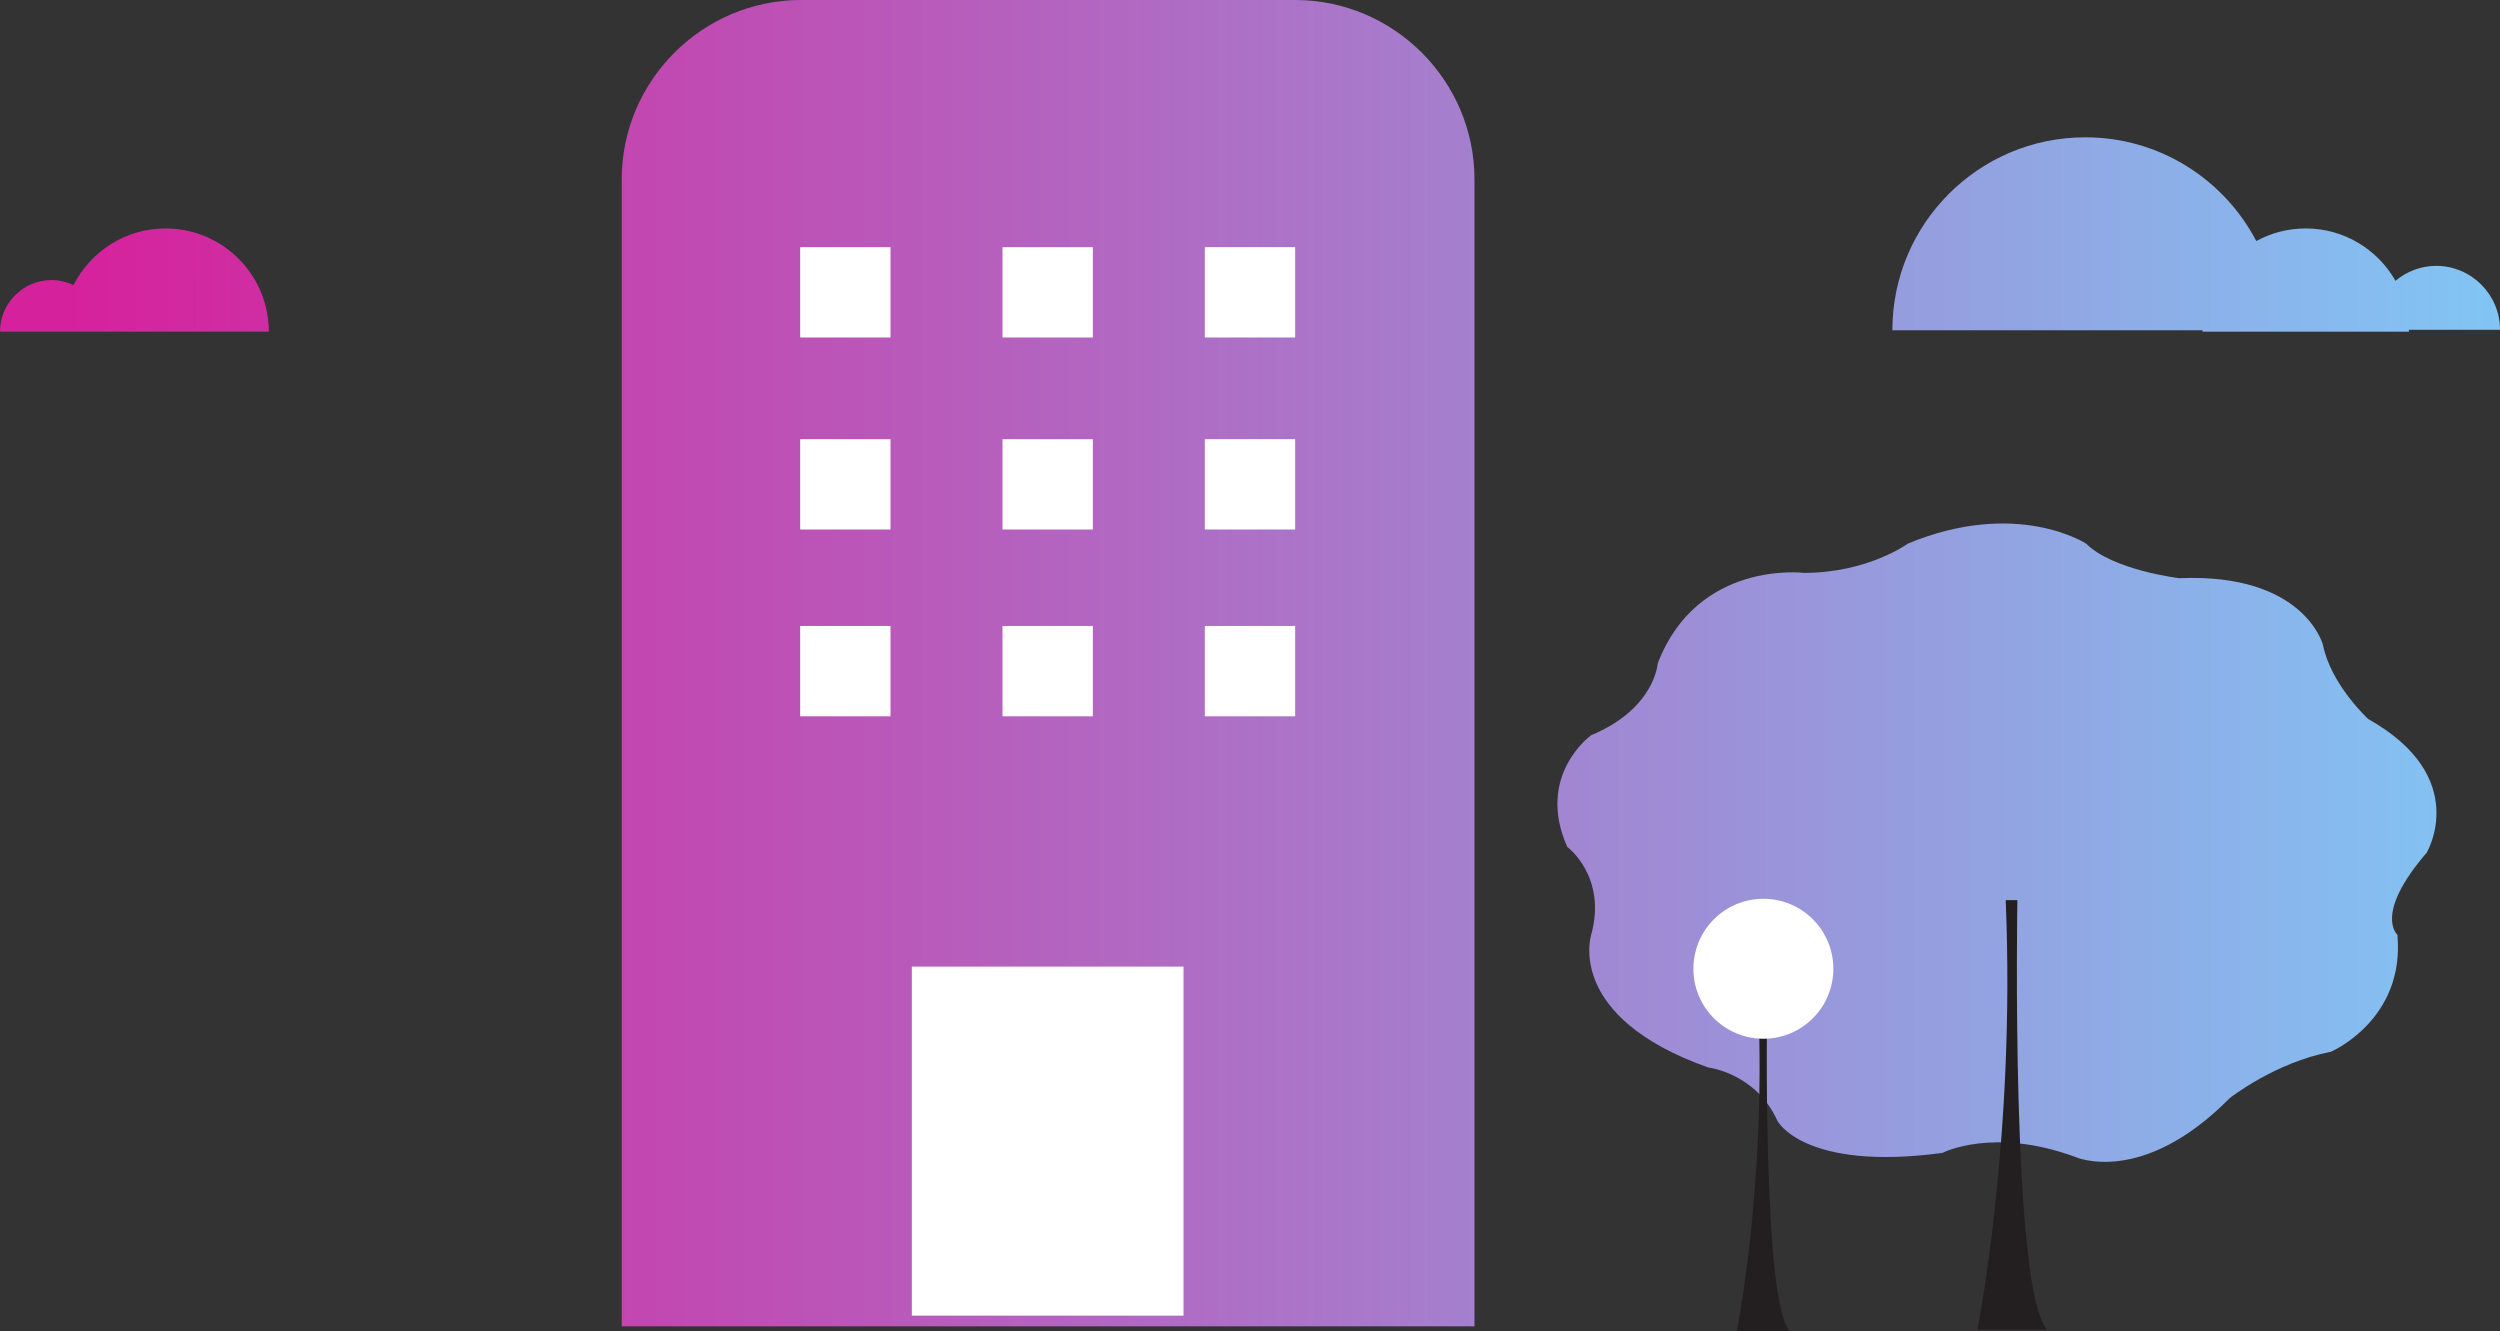 <?xml version="1.0" encoding="iso-8859-1"?>
<!-- Generator: Adobe Illustrator 24.0.0, SVG Export Plug-In . SVG Version: 6.00 Build 0)  -->
<svg version="1.1" id="Layer_1" xmlns="http://www.w3.org/2000/svg" xmlns:xlink="http://www.w3.org/1999/xlink" x="0px" y="0px"
	 viewBox="0 0 815.781 434.332" style="enable-background:new 0 0 815.781 434.332;" xml:space="preserve">
<rect x="0" y="0" width="815.781" height="434.332" fill="#333333" stroke="none"/>
<linearGradient id="SVGID_1_" gradientUnits="userSpaceOnUse" x1="23.05" y1="216.394" x2="825.023" y2="216.394">
	<stop  offset="0" style="stop-color:#D6219C"/>
	<stop  offset="1" style="stop-color:#80C7F5"/>
</linearGradient>
<path style="fill:url(#SVGID_1_);" d="M680.719,177.385c8.682,8.682,30.387,11.287,30.387,11.287
	c40.805-1.736,46.882,21.705,46.882,21.705c2.605,13.023,14.759,24.229,14.759,24.229c33.859,19.02,19.1,43.652,19.1,43.652
	c-17.364,20.13-9.55,26.752-9.55,26.752c2.605,27.782-21.705,38.201-21.705,38.201c-18.232,3.473-32.991,15.107-32.991,15.107
	c-28.65,28.998-50.355,19.229-50.355,19.229c-26.914-9.942-43.41-1.345-43.41-1.345c-45.146,6.077-53.828-10.418-53.828-10.418
	c-6.946-15.627-22.573-17.447-22.573-17.447c-46.882-16.579-38.201-43.326-38.201-43.326c5.209-19.1-7.814-28.65-7.814-28.65
	c-10.418-23.441,7.814-36.464,7.814-36.464c20.837-8.682,21.705-23.441,21.705-23.441c13.023-33.86,47.751-29.519,47.751-29.519
	c20.837,0,33.86-9.55,33.86-9.55C658.146,162.625,680.719,177.385,680.719,177.385z M481.143,432.788V58.519
	C481.143,26.333,454.809,0,422.624,0H261.392c-32.186,0-58.519,26.333-58.519,58.519v374.269H481.143z M718.693,108.238h67.386
	c0-0.212-0.028-0.416-0.032-0.627h29.733c0-11.517-9.337-20.854-20.854-20.854c-5.06,0-9.636,1.875-13.248,4.872
	c-5.793-10.194-16.73-17.084-29.293-17.084c-5.846,0-11.341,1.492-16.133,4.111c-10.512-20.106-31.532-33.849-55.792-33.849
	c-34.77,0-62.956,28.186-62.956,62.956h101.212C718.715,107.922,718.693,108.077,718.693,108.238z M33.693,108.238H87.72
	c0-18.608-15.085-33.693-33.693-33.693c-13.131,0-24.478,7.528-30.038,18.488c-2.175-1.024-4.578-1.641-7.142-1.641
	C7.543,91.391,0,98.934,0,108.238h20.333H33.693z"/>
<path style="fill:#231F20;" d="M576.644,328.157c0,0-1.646,97.121,7.408,106.174h-17.284c0,0,9.465-47.326,6.996-106.174H576.644z"
	/>
<rect x="261.103" y="80.645" style="fill:#FFFFFF;" width="29.48" height="29.482"/>
<rect x="327.127" y="80.645" style="fill:#FFFFFF;" width="29.482" height="29.482"/>
<rect x="393.149" y="80.645" style="fill:#FFFFFF;" width="29.482" height="29.482"/>
<rect x="261.103" y="143.303" style="fill:#FFFFFF;" width="29.48" height="29.48"/>
<rect x="327.127" y="143.303" style="fill:#FFFFFF;" width="29.482" height="29.48"/>
<rect x="393.149" y="143.303" style="fill:#FFFFFF;" width="29.482" height="29.48"/>
<rect x="261.103" y="204.258" style="fill:#FFFFFF;" width="29.48" height="29.482"/>
<rect x="327.127" y="204.258" style="fill:#FFFFFF;" width="29.482" height="29.482"/>
<rect x="393.149" y="204.258" style="fill:#FFFFFF;" width="29.482" height="29.482"/>
<rect x="297.54" y="315.416" style="fill:#FFFFFF;" width="88.657" height="113.892"/>
<circle style="fill:#FFFFFF;" cx="575.41" cy="316.119" r="22.835"/>
<path style="fill:#231F20;" d="M658.289,293.73c0,0-2.173,128.204,9.778,140.155h-22.816c0,0,12.494-62.472,9.235-140.155H658.289z"
	/>
</svg>
